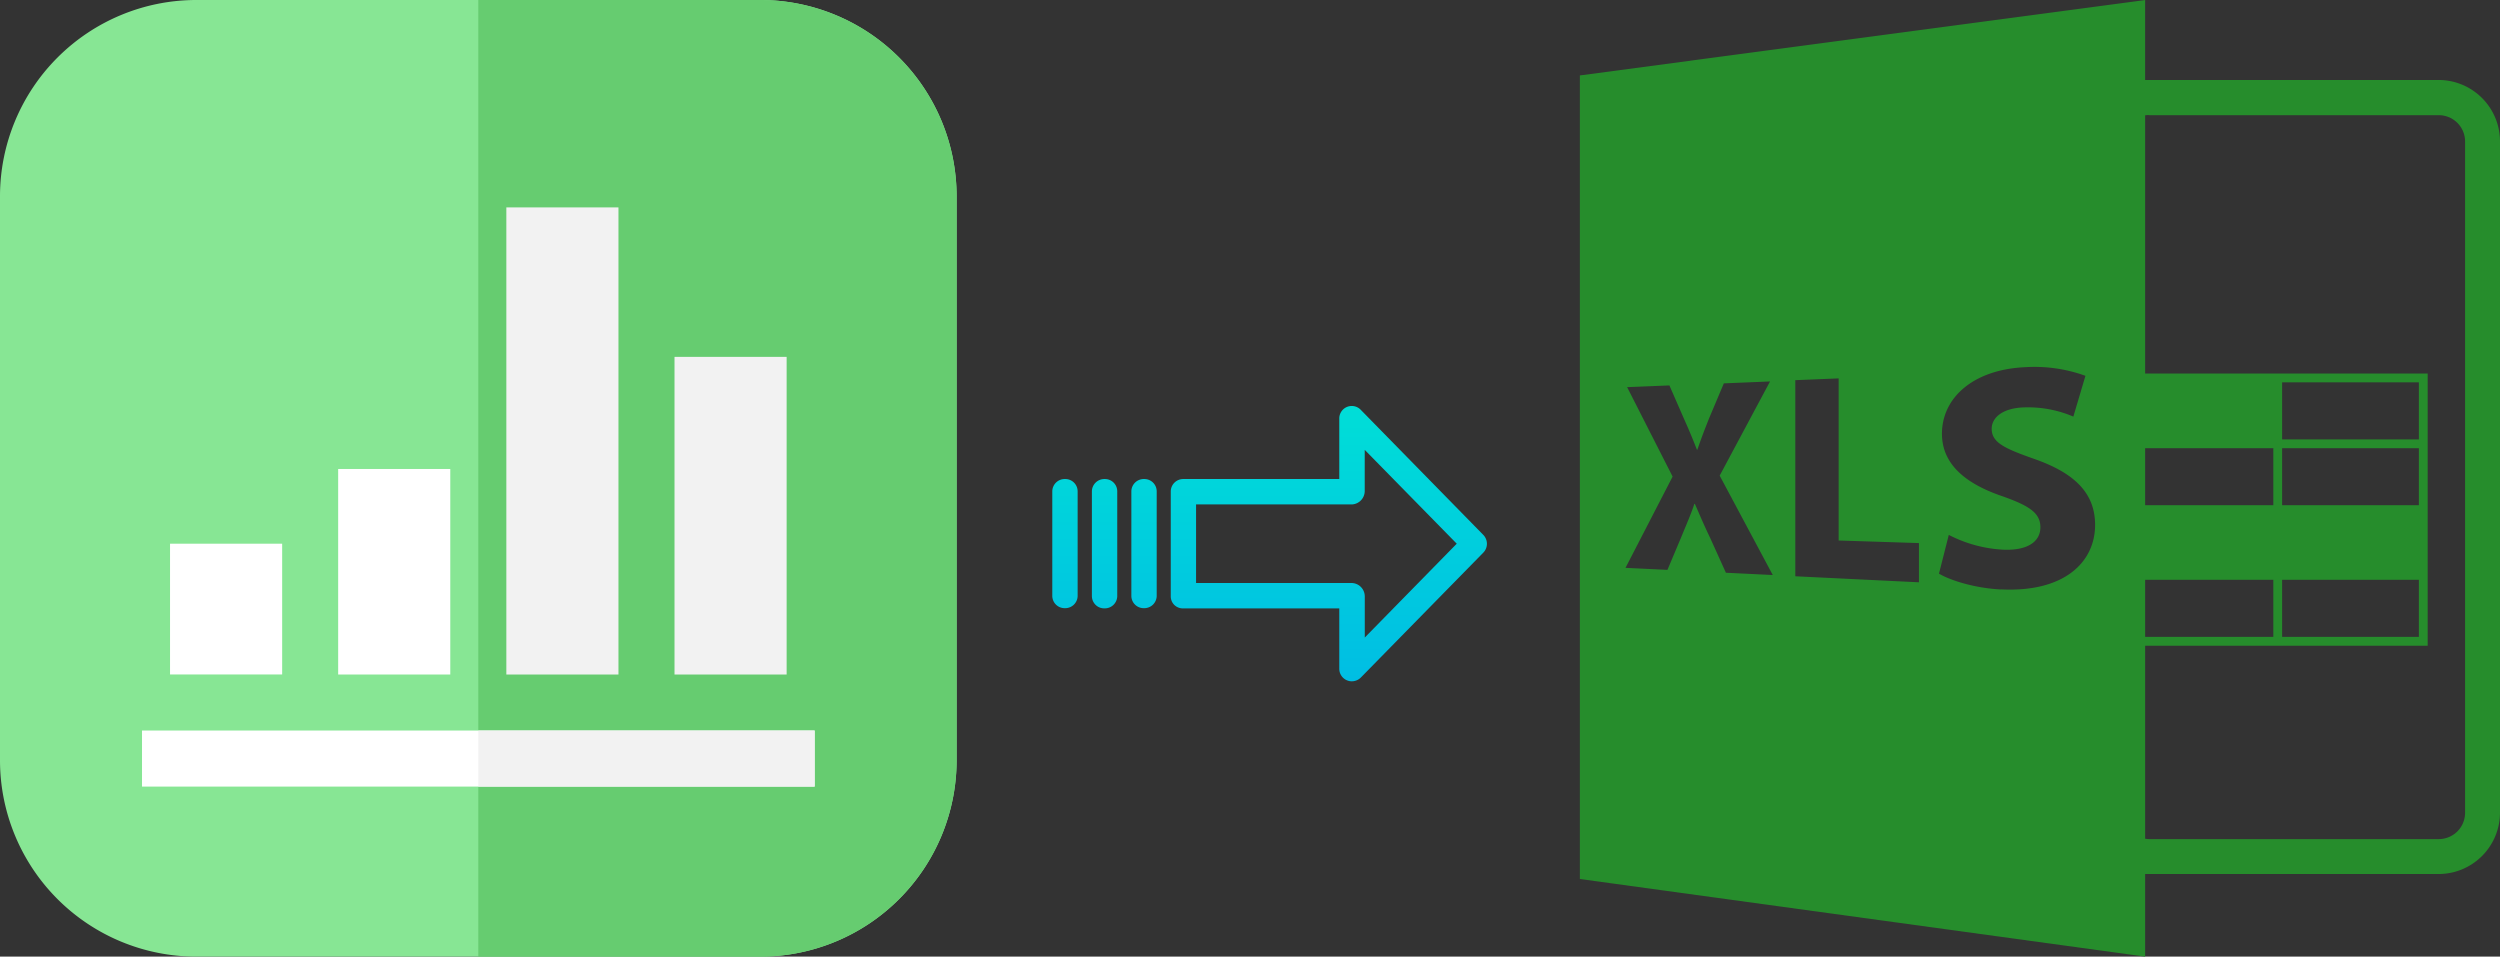 <svg xmlns="http://www.w3.org/2000/svg" xmlns:xlink="http://www.w3.org/1999/xlink" viewBox="0 0 522.67 200"><rect x="0" y="0" width="522.67" height="200" fill="#333333" stroke="none"/><defs><style>.cls-1{fill:#268d2c;}.cls-2{fill:#87e694;}.cls-3{fill:#66cc70;}.cls-4{fill:#fff;}.cls-5{fill:#f2f2f2;}.cls-6{fill:url(#linear-gradient);}.cls-7{fill:url(#linear-gradient-2);}.cls-8{fill:url(#linear-gradient-3);}.cls-9{fill:url(#linear-gradient-4);}</style><linearGradient id="linear-gradient" x1="277.82" y1="143.75" x2="277.82" y2="24.55" gradientTransform="matrix(1, 0, 0, -1, 0, 198.59)" gradientUnits="userSpaceOnUse"><stop offset="0" stop-color="#00efd1"/><stop offset="1" stop-color="#00acea"/></linearGradient><linearGradient id="linear-gradient-2" x1="239.17" y1="143.75" x2="239.17" y2="24.55" xlink:href="#linear-gradient"/><linearGradient id="linear-gradient-3" x1="230.93" y1="143.75" x2="230.93" y2="24.55" xlink:href="#linear-gradient"/><linearGradient id="linear-gradient-4" x1="222.68" y1="143.75" x2="222.68" y2="24.55" xlink:href="#linear-gradient"/></defs><title>numbers to xls</title><g id="Layer_2" data-name="Layer 2"><g id="Layer_5_Image" data-name="Layer 5 Image"><path class="cls-1" d="M330.3,15.77v168L448.48,200V182.73c.27,0,.53,0,.8,0h60.55a12.85,12.85,0,0,0,12.84-12.84V29.56a12.85,12.85,0,0,0-12.84-12.84H449.28c-.27,0-.53,0-.8,0V0ZM448.48,121.22h26.8v11.93h-26.8Zm0-15.6V93.7h26.8v11.92Zm-87.65,14.12-3.29-7.28c-1.34-2.78-2.19-4.84-3.2-7.12h-.1c-.74,2.24-1.64,4.24-2.73,6.92l-2.9,6.88-8.77-.42,9.85-19.08-9.51-18.7,8.84-.36,3.06,7c1.05,2.34,1.84,4.25,2.69,6.43h.1c.85-2.5,1.54-4.26,2.45-6.56l3.08-7.3,9.66-.4L359.53,99.44l11.1,20.78Zm40.36,2-25.85-1.26v-41l9.06-.37V113l16.79.54v8.22Zm17.13,1.5c-5.3-.27-10.42-1.82-12.94-3.31l2.05-8.1A27.86,27.86,0,0,0,419,114.93c4.93.16,7.58-1.71,7.58-4.69s-2.29-4.5-8-6.51C410.85,101.09,406,97,406,90.68c0-7.46,6.45-13.44,17.5-13.92A31.31,31.31,0,0,1,436,78.57l-2.53,8.53a24.06,24.06,0,0,0-10.21-1.93c-4.64.12-6.86,2.17-6.86,4.48,0,2.85,2.64,4.09,8.79,6.26,8.66,3,12.83,7.27,12.83,13.84C438,117.57,431.54,123.89,418.32,123.22Zm31-99.16h60.55a5.5,5.5,0,0,1,5.5,5.5V169.93a5.5,5.5,0,0,1-5.5,5.5H449.28a5.42,5.42,0,0,1-.8-.08V135h59.07V78.1H448.48v-54A5.42,5.42,0,0,1,449.28,24.06ZM505.71,93.7v11.92H477.12V93.7Zm-28.59-1.84V79.93h28.59V91.86Zm28.59,29.36v11.93H477.12V121.22Z"/></g><g id="Layer_2-2" data-name="Layer 2"><path class="cls-2" d="M159,200H41A41.06,41.06,0,0,1,0,159V41A41.06,41.06,0,0,1,41,0H159a41.06,41.06,0,0,1,41,41V159A41.06,41.06,0,0,1,159,200Z"/><path class="cls-3" d="M159,0H100V200h59a41.06,41.06,0,0,0,41-41V41A41.06,41.06,0,0,0,159,0Z"/><rect class="cls-4" x="29.69" y="152.73" width="140.63" height="11.72"/><rect class="cls-4" x="35.55" y="113.67" width="23.44" height="27.34"/><rect class="cls-4" x="70.7" y="98.05" width="23.44" height="42.97"/><rect class="cls-5" x="105.86" y="43.36" width="23.44" height="97.66"/><rect class="cls-5" x="141.02" y="74.61" width="23.44" height="66.41"/><rect class="cls-5" x="100" y="152.73" width="70.31" height="11.72"/></g><g id="Layer_3" data-name="Layer 3"><path class="cls-6" d="M284.52,85.71A2.61,2.61,0,0,0,280,87.56v12.59H247.42a2.61,2.61,0,0,0-2.65,2.55v22a2.5,2.5,0,0,0,.77,1.8,2.58,2.58,0,0,0,1.88.7H280v12.59a2.62,2.62,0,0,0,1.62,2.45,2.57,2.57,0,0,0,1,.2,2.68,2.68,0,0,0,1.89-.79l25.6-26.11a2.65,2.65,0,0,0,0-3.71Zm.81,47.58v-8.63a2.8,2.8,0,0,0-2.7-2.77H250.06V105.46h32.56a2.81,2.81,0,0,0,2.7-2.78V94.05l19.24,19.62Z"/><path class="cls-7" d="M239.18,100.15h0a2.6,2.6,0,0,0-2.65,2.55v0l0,21.89a2.58,2.58,0,0,0,2.59,2.56h.06a2.6,2.6,0,0,0,2.65-2.55v0l0-21.89a2.58,2.58,0,0,0-2.59-2.56Z"/><path class="cls-8" d="M230.93,100.15h0a2.61,2.61,0,0,0-2.65,2.55v21.93a2.57,2.57,0,0,0,2.58,2.56h.07a2.6,2.6,0,0,0,2.65-2.55V102.71a2.57,2.57,0,0,0-2.58-2.56Z"/><path class="cls-9" d="M222.69,100.15h0A2.6,2.6,0,0,0,220,102.7v0l0,21.89a2.58,2.58,0,0,0,2.59,2.56h.06a2.6,2.6,0,0,0,2.65-2.55v0l0-21.89a2.58,2.58,0,0,0-2.59-2.56Z"/></g></g></svg>